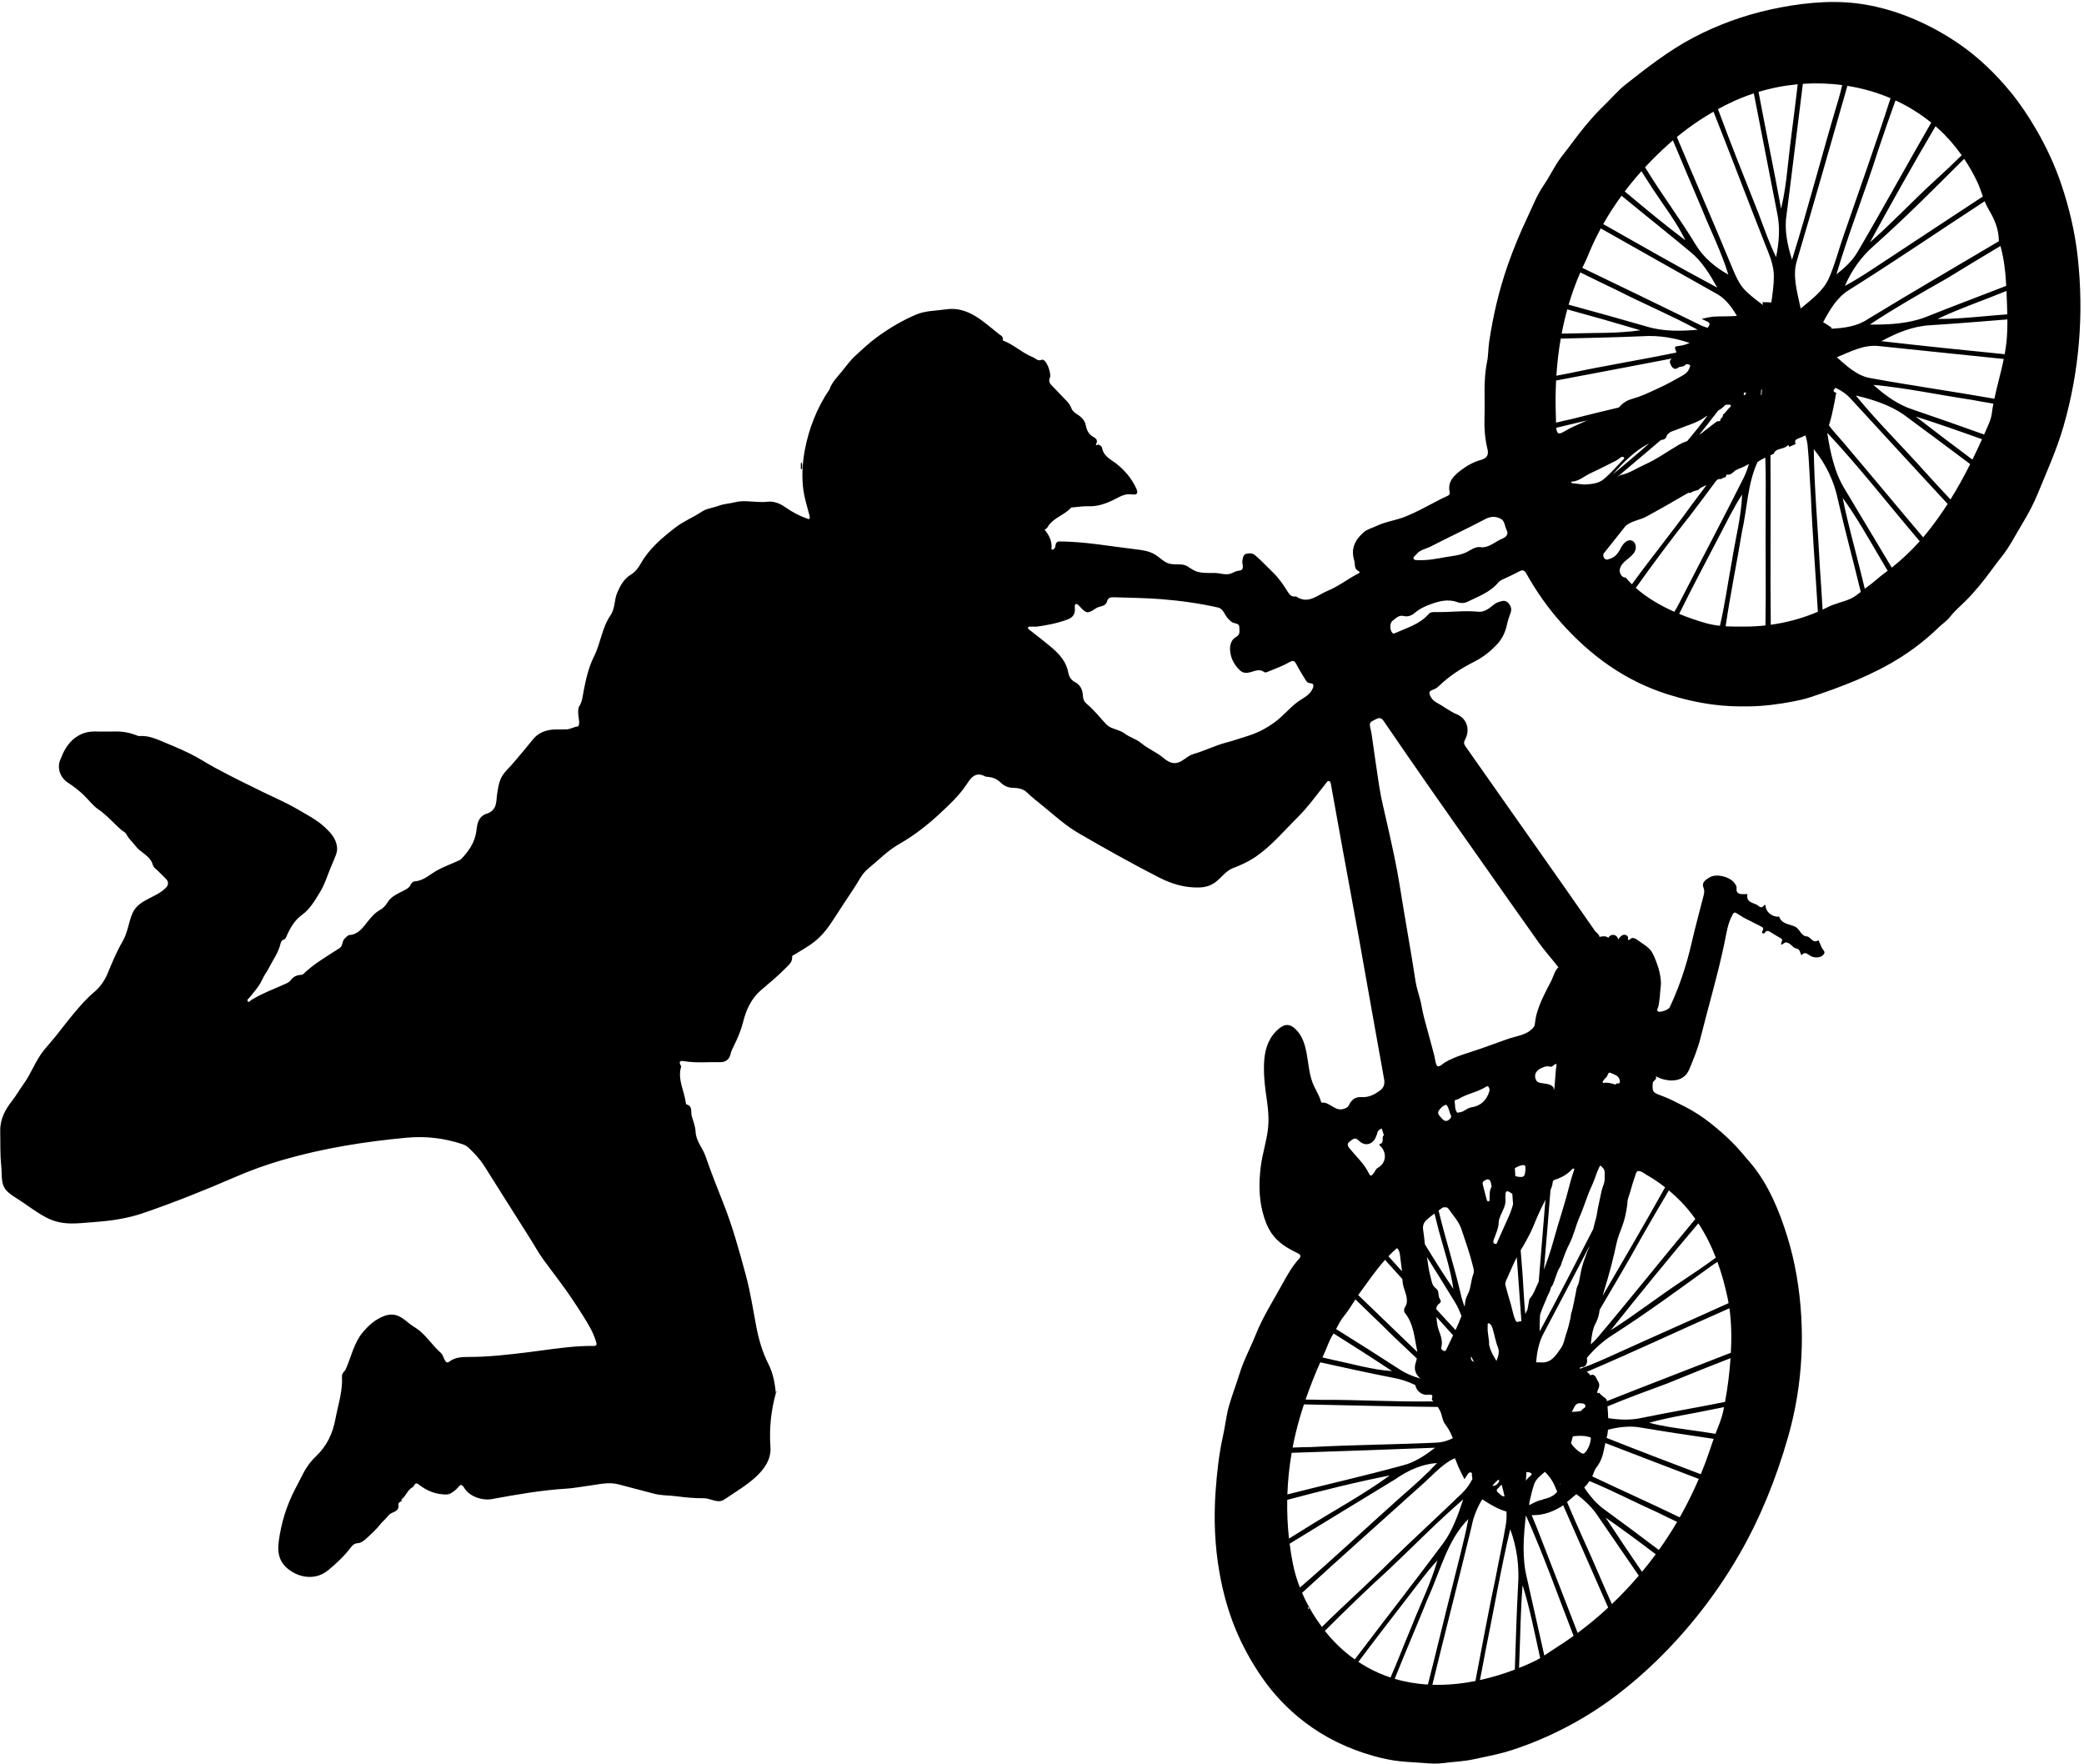 <?xml version="1.0" encoding="UTF-8"?><svg xmlns="http://www.w3.org/2000/svg" xmlns:xlink="http://www.w3.org/1999/xlink" height="1579.8" preserveAspectRatio="xMidYMid meet" version="1.0" viewBox="71.7 59.1 1866.6 1579.8" width="1866.6" zoomAndPan="magnify"><g id="change1_1"><path d="m1932.7 289.51c-2.468-22.344-7.543-43.97-14.667-65.101-5.736-17.013-13.242-33.3-22.334-48.956-6.838-11.776-14.284-23.044-22.815-33.497-13.456-16.489-28.884-31.447-46.441-43.506-7.562-5.193-15.421-9.957-23.535-14.237-21.492-11.337-44.931-19.406-69.127-22.217-25.086-2.915-51.646 0.219-76.232 5.603-24.063 5.269-47.423 13.763-69.221 25.239-21.841 11.499-40.882 26.461-60.238 41.62-7.02 5.498-12.685 12.404-19.092 18.534-6.469 6.19-12.398 12.818-18.077 19.708-6.737 8.173-12.769 16.899-19.374 25.146-6.859 8.565-11.256 18.556-17.415 27.532-6.078 8.856-9.983 19.252-14.655 29.062-6.469 13.583-12.126 27.428-17.096 41.535-7.951 22.569-13.362 45.829-16.888 69.516-0.878 5.901-0.668 11.987-1.868 17.741-3.462 16.604-1.722 33.38-2.287 50.055-0.318 9.382 0.434 18.932 2.705 28.208 1.241 5.068-0.739 8.131-5.817 9.506-6.59 1.785-12.479 5.056-17.892 9.189-6.452 4.926-12.19 10.269-10.225 19.558 0.452 2.134-0.476 2.885-2.26 3.665-3.582 1.568-7.068 3.371-10.526 5.205-8.667 4.598-17.414 9.326-26.367 12.992-8.569 3.509-18.222 4.595-26.786 8.759-3.689 1.794-7.8 2.615-11.035 5.463-7.694 6.774-11.725 14.501-8.504 25.116 0.921 3.035-0.073 7.258 2.872 8.979 3.504 2.047 1.816 2.264-0.252 3.364-9.02 4.798-17.154 11.212-26.665 15.077-8.908 3.619-17.025 12.377-27.934 4.957-0.117-0.08-0.333-0.055-0.492-0.026-3.584 0.649-5.366-1.504-7.071-4.203-3.812-6.031-7.625-11.892-12.935-17.017-5.342-5.155-10.423-10.652-16.057-15.536-2.209-1.915-5.06-2.197-7.929-1.494-3.15 0.772-3.078 3.457-3.612 5.884-0.378 1.719 0.13 3.267 0.319 4.895 0.264 2.265-0.582 4.193-2.989 4.33-2.46 0.14-4.469 1.196-6.542 2.177-5.372 2.543-10.682-0.133-16.02-0.072-5.788 0.065-13.146 0.403-18.435-2.413-4.008-2.135-6.117-4.861-11.16-5.186-3.878-0.25-7.886 0.226-11.566-1.022-4.423-1.5-7.664-5.241-11.632-7.705-5.517-3.426-12.205-4.257-18.656-5.008-21.951-2.556-44.384-6.746-66.482-6.881-1.039-0.006-2.166 0.015-2.987 0.653-1.239 0.961-1.204 2.792-1.591 4.311-0.386 1.52-2.157 3.062-3.345 2.039 0.846-6.833-1.967-12.426-6.085-17.581 0.747-0.489 2.026-1.183 2.488-2.015 4.756-8.588 14.925-10.653 21.058-17.565 0.42-0.474 1.56-0.36 2.373-0.428 4.288-0.358 8.597-1.118 12.864-0.934 8.578 0.37 16.136-2.343 23.648-6.087 4.683-2.334 9.264-5.375 15.099-4.581 5.376 0.731 6.689-0.638 4.334-5.686-4.051-8.683-10.216-15.961-17.81-21.906-4.83-3.781-10.964-6.313-12.407-13.255-0.444-2.136-1.712-3.378-3.862-3.66 0.01-0.029 0.02-0.058 0.03-0.087-0.058 0.021-0.117 0.041-0.175 0.061l0.115 0.115c-0.627-0.109-2.532 1.307-1.607-0.649 1.728-3.652-0.081-5.037-2.849-6.564-3.907-2.156-5.624-5.979-6.427-10.102-0.581-2.985-1.744-4.872-4.097-7.172-2.843-2.78-7.283-4.141-8.723-8.034-1.03-2.787-2.597-4.899-4.577-6.93-4.515-4.63-8.944-9.344-13.443-13.989-1.918-1.98-2.488-4.003-1.297-6.701 1.41-3.194-2.304-13.585-5.287-15.459-0.542-0.341-1.419-0.812-1.823-0.605-3.589 1.847-5.691-1.212-8.43-2.313-9.365-3.762-16.7-11.099-26.149-14.672-0.508-0.192-0.647-0.31-0.544-0.928 0.496-2.954-2.024-3.917-3.759-5.275-6.929-5.419-13.512-11.447-21.014-15.923-8.171-4.875-16.533-7.353-26.002-5.964-8.902 1.306-18.5 1.14-26.899 4.712-12.32 5.239-23.832 12.091-34.627 19.916-6.966 5.049-13.324 11.007-19.705 16.879-4.872 4.484-8.617 9.925-12.845 14.976-3.977 4.752-8.333 9.232-10.384 15.229-11.17 16.377-18.555 35.259-22.163 54.722-1.879 10.136-2.553 20.522-1.729 30.805 0.768 9.588 3.589 18.219 5.992 27.411 0.633 2.421 0.117 3.552-1.263 3.081-7.248-2.473-13.976-5.997-20.231-10.396-5.014-3.526-10.464-5.774-16.64-4.981-2.849 0.366-5.569 0.218-8.388 0.105-6.646-0.266-13.635-1.37-19.861 0.256-4.892 1.278-9.996 1.358-14.862 3.186-5.03 1.889-10.998 2.46-15.272 5.344-7.691 5.191-16.346 8.497-23.799 14.323-11.896 9.298-23.169 18.696-30.761 32.078-2.103 3.706-4.843 7.471-8.816 9.89-6.224 3.789-9.505 9.703-12.318 16.276-2.825 6.599-1.634 13.86-6.189 20.512-7.416 10.831-8.677 24.776-14.559 36.495-4.968 9.898-7.226 20.312-9.319 30.92-0.917 4.646-1.071 9.221-3.9 13.713-1.442 2.289-1.088 7.484-0.374 11.442 0.413 2.289 0.543 6.553-1.179 6.738-3.513 0.377-6.387 2.433-9.906 2.57-6.443 0.252-12.812-0.619-19.366 1.593-4.679 1.579-8.116 4.165-10.808 7.498-6.297 7.796-12.66 15.514-19.3 23.024-3.604 4.076-7.747 7.694-9.835 13.099-1.576 4.081-2.144 8.229-2.794 12.429-1 6.464 0.157 13.718-7.829 17.306-1.407 0.632-3.132 0.99-4.636 2.01-5.489 3.719-5.494 9.767-6.284 14.895-1.514 9.819-6.745 17.131-13.154 23.976-0.906 0.968-2.355 1.561-3.708 2.182-6.234 2.864-12.726 5.141-18.726 8.573-6.282 3.593-11.685 9.034-19.55 9.526-1.632 0.102-2.98 1.657-3.654 3.121-1.218 2.644-3.453 3.716-5.821 4.994-5.463 2.949-11.496 5.049-14.977 10.964-1.507 2.561-3.88 5.018-6.455 6.455-4.604 2.571-7.788 6.258-11.005 10.256-4.378 5.44-8.333 11.703-16.516 12.297-1.48 0.107-2.602 1.728-3.839 2.721-3.019 2.423-1.749 6.902-4.944 8.967-11.194 7.237-22.827 13.86-32.517 23.198-0.831 0.8-1.764 0.773-2.752 0.852-3.476 0.277-6.316 1.67-8.411 4.574-1.242 1.721-3.08 2.606-5.046 3.487-10.232 4.588-20.793 8.501-30.407 14.382-1.049 0.641-1.907 2.538-3.153 1.145-1.133-1.265 0.728-2.362 1.446-3.245 4.258-5.235 8.906-10.229 11.641-16.471 1.525-3.48 3.923-6.368 5.62-9.755 3.601-7.187 8.581-13.703 10.521-21.685 0.428-1.762 1.042-3.44 2.642-3.923 2.142-0.647 2.399-2.136 3.156-3.851 3.141-7.119 7.043-13.749 13.553-18.465 7.263-5.261 11.564-12.954 16.123-20.351 3.922-6.364 6.189-13.526 8.942-20.445 1.71-4.298 3.681-8.496 5.266-12.837 0.881-2.412 1.412-4.809 0.987-7.668-1.116-7.502-5.877-12.545-10.928-17.227-7.29-6.758-16.138-11.232-24.706-16.235-9.731-5.682-20.021-10.077-30.054-14.955-14.407-7.004-28.751-14.075-42.863-21.661-7.598-4.084-14.807-8.861-22.494-12.708-8.865-4.435-18.097-8.149-27.243-12.003-5.38-2.267-10.906-4.165-16.881-4.127-1.16 0.007-2.454 0.215-3.46-0.208-6.336-2.663-12.895-3.925-19.768-3.805-5.998 0.105-12 0.09-17.998 0.003-6.564-0.095-12.108 1.289-17.871 5.453-7.288 5.265-10.871 12.92-13.631 20.032-2.751 7.089-0.57 15.565 7.527 20.765 4.825 3.099 9.401 6.701 13.632 10.777 4.344 4.185 8.228 9.465 12.786 12.549 7.984 5.401 13.907 12.635 21.008 18.73 1.474 1.265 3.463 1.886 4.427 3.866 1.921 3.946 5.412 6.724 7.971 10.188 4.044 5.473 10.922 7.918 14.41 13.995 1.125 1.96 1.058 4.346 3.086 6.042 3.514 2.938 6.583 6.405 9.881 9.606 2.764 2.682 2.14 5.697-0.033 7.927-4.408 4.523-10.292 7.059-15.786 9.926-6.149 3.208-11.666 6.759-14.384 13.416-3.302 8.086-4.216 17.141-8.612 24.677-5.495 9.419-9.515 19.354-13.705 29.343-2.557 6.095-6.931 12.094-12.01 16.3-6.796 5.627-12.307 12.2-17.89 18.796-5.437 6.423-10.447 13.206-15.735 19.757-3.441 4.263-7.047 8.392-10.577 12.584-8.023 9.529-11.818 21.633-19.165 31.544-3.487 4.703-6.232 9.846-9.906 14.488-6.116 7.728-10.82 16.34-10.627 26.932 0.192 10.498-0.174 21.048 0.924 31.508 0.729 6.941-0.619 15.542 4.059 21.218 2.945 3.573 7.048 5.949 10.946 8.448 8.837 5.665 17.072 12.337 26.478 16.998 14.129 7.002 27.471 4.516 42.487 3.428 14.614-1.059 29.126-3.188 42.885-7.894 27.987-9.573 55.46-20.567 82.616-32.354 13.909-6.037 28.185-11.178 42.812-15.398 36.129-10.423 72.99-16.328 110.38-19.811 17.336-1.615 33.914 0.275 50.27 5.721 2.077 0.691 4.001 1.67 5.575 3.166 5.3 5.037 10.306 10.302 14.234 16.562 13.297 21.195 26.689 42.331 40.098 63.456 4.354 6.859 8.245 14.105 12.989 20.588 4.649 6.352 9.411 12.723 14.173 19.025 7.478 9.896 14.377 20.267 20.972 30.781 4.709 7.507 9.455 15.106 11.898 23.814 0.634 2.261 0.412 3.374-2.277 3.345-3.981-0.043-7.97 0.055-11.946 0.273-15.425 0.846-30.65 3.393-45.958 5.278-18.018 2.218-36.079 4.353-54.324 4.321-5.814-0.01-11.98 0.275-17.029 4.177-1.849 1.429-3.033 0.622-3.963-1.124-1.234-2.316-1.937-5.243-3.789-6.841-6.93-5.979-11.806-13.856-18.906-19.702-3.104-2.556-6.643-4.33-9.716-6.862-6.425-5.295-12.32-10.024-22.227-6.223-8.086 3.103-13.679 8.377-18.764 14.336-8.097 9.489-10.428 22.036-15.392 33.18-0.991 2.224-3.587 3.277-3.4 6.609 0.738 13.164-3.566 25.645-5.956 38.407-2.419 12.918-7.801 24.023-17.314 33.005-5.674 5.357-9.78 11.648-13.148 18.619-1.765 3.652-3.756 7.214-5.618 10.831-7.61 14.778-12.421 30.236-14.618 46.781-1.603 12.072 1.313 20.74 12.065 27.278 10.284 6.253 22.831 6.285 32.126-1.382 7.327-6.043 14.271-12.468 20.04-20.057 1.733-2.28 3.35-4.104 6.735-4.266 2.72-0.13 5.484-2.329 7.321-4.009 4.431-4.054 8.979-8.11 12.742-12.925 1.643-2.102 3.792-3.818 5.548-5.919 1.1-1.316 2.591-3.195 4.623-4.123 3.199-1.46 6.957-2.696 5.996-7.664-0.284-1.466 1.385-2.111 2.339-2.991 0.222 0.437 0.459 0.834 0.914 0.224 0.011-0.014-0.4-0.343-0.614-0.525 0.333-0.473-0.42-1.382 0.63-1.567l-0.049-0.123c3.842-2.994 5.074-8.38 9.736-10.623l0.023 0.054c1.428-1.325 1.899-4.951 4.986-2.515 7.821 6.172 16.512 9.595 26.585 9.065l-0.109-0.142c0.37-1.014 0.752-0.906 1.142-0.012-0.024 2e-4 -0.048 5e-4 -0.072 7e-4 0.009 0.012 0.017 0.021 0.026 0.034 2.851-1.798 5.733-3.498 7.902-6.229 1.713-2.158 3.203-3.489 5.363 0.278 4.418 7.706 16.018 11.884 25.041 10.226 22.071-4.057 44.162-7.971 66.628-9.334 6.743-0.409 13.424-1.782 20.144-2.638 8.866-1.129 17.652-3.616 26.71-1.152 10.476 2.85 21.026 5.429 31.502 8.28 6.628 1.804 13.478 1.439 20.202 2.328 8.477 1.12 16.058 1.829 24.554 1.786 4.959-0.025 10.272 3.291 14.794 2.565 1.936-0.311 3.624-1.449 5.242-2.557 15.756-10.797 41.143-24.286 39.592-45.91-1.164-16.228 0.496-32.656 4.884-48.323-1.094-9.53-2.439-17.624-6.836-26.312-5.333-10.537-8.513-21.784-10.742-33.349-2.935-15.231-5.205-30.655-9.251-45.592-5.946-21.951-11.934-43.939-20.402-65.138-5.502-13.773-10.902-27.603-15.755-41.614-2.613-7.544-8.573-13.588-8.947-22.171-0.204-4.676-2.125-9.256-3.429-13.848-1.087-3.826 1.146-8.913-4.798-10.53-0.272-0.074-0.439-0.861-0.5-1.336-1.399-10.736-7.544-20.846-4.262-32.211 0.118-0.409-0.123-1-0.355-1.419-2.405-4.341 0.788-4.095 3.275-3.683 10.613 1.759 21.286 0.631 31.926 0.854 4.796 0.101 8.307-2.164 9.421-7.087 0.63-2.784 1.859-5.227 3.121-7.743 3.468-6.91 6.382-13.982 8.293-21.585 2.675-10.643 7.388-20.765 15.807-27.962 7.641-6.532 15.366-12.886 22.421-20.084 2.84-2.897 5.925-5.255 5.554-9.811-0.103-1.273 0.925-1.357 1.783-1.885 6.193-3.809 12.643-7.33 18.318-11.819 7.117-5.63 12.536-12.952 17.458-20.598 5.881-9.136 11.835-18.226 17.874-27.259 3.954-5.915 7.099-12.942 12.407-17.254 9.195-7.471 17.378-16.182 27.91-22.18 13.192-7.513 25.292-16.908 36.384-27.215 8.583-7.976 17.292-16.036 23.938-25.997 3.775-5.66 7.894-12.255 16.734-7.506 0.828 0.445 1.945 0.375 2.935 0.488 4.221 0.484 7.78 1.902 10.998 5.056 2.872 2.815 6.488 4.66 11.115 4.743 4.321 0.077 9.075 0.813 12.458 4.102 4.642 4.513 9.774 8.413 14.752 12.506 10.281 8.454 20.176 17.44 31.764 24.156 23.459 13.596 47.084 26.852 71.235 39.239 11.801 6.053 23.349 9.589 36.496 9.238 5.572-0.149 10.176-1.478 14.602-4.75 5.411-4.001 9.218-10.084 15.705-12.58 6.45-2.482 12.75-5.22 18.532-8.99 15.298-9.975 26.818-24.075 39.621-36.749 9.129-9.037 16.524-19.6 24.621-29.543 0.873-1.073 1.772-3.109 3.24-2.68 1.528 0.447 1.661 2.475 1.954 4.122 3.344 18.823 6.745 37.636 10.182 56.442 4.915 26.898 9.97 53.771 14.791 80.686 7.505 41.89 14.776 83.823 22.418 125.69 0.781 4.279-0.226 7.485-3.133 9.772-4.756 3.742-10.57 6.736-16.467 6.318-6.505-0.461-9.608 2.456-11.988 7.38-0.977 2.02-2.344 2.397-4.369 3.112-8.107 2.863-12.564-6.449-19.927-5.497-0.193 0.025-0.602-0.772-0.73-1.236-1.684-6.079-5.485-11.222-7.61-17.074-2.943-8.104-3.516-16.739-5.05-25.16-1.52-8.346-3.788-16.446-10.2-22.55-4.727-4.5-9.111-4.715-14.138-0.729-8.869 7.032-12.684 16.918-13.652 27.629-1.138 12.582 0.557 25.152 2.364 37.653 1.233 8.53 1.867 17.119 0.791 25.742-1.399 11.216-5.022 22.036-6.388 33.203-1.641 13.416-1.768 26.938 1.624 40.256 1.713 6.726 3.974 13.133 7.876 18.975 5.754 8.614 14.258 13.574 23.207 17.918 2.907 1.411 3.882 2.787 1.537 5.321-5.895 6.368-10.17 13.929-14.248 21.388-8.438 15.436-18.024 30.219-24.603 46.756-4.588 11.532-10.643 22.491-14.314 34.471-2.973 9.701-6.685 19.181-9.486 28.927-2.498 8.691-3.329 17.814-5.305 26.597-3.683 16.372-5.485 32.964-6.685 49.552-1.778 24.566-0.832 49.145 3.484 73.521 3.061 17.288 7.664 34.139 14.344 50.33 6.247 15.14 14.145 29.421 23.476 42.984 10.672 15.512 23.446 28.876 38.316 40.253 18.461 14.125 39.126 23.964 61.447 30.29 8.027 2.275 16.166 4.022 24.536 4.895 6.988 0.729 13.988 0.916 20.959 1.526 5.98 0.523 12.069 0.803 17.833 0.017 8.761-1.196 17.604-1.409 26.381-3.305 11.863-2.562 23.431-4.638 35-8.427 11.202-3.67 22.198-7.969 32.922-12.864 21.448-9.789 41.811-21.958 60.576-36.231 25.918-19.713 49.772-43.366 70.335-68.706 14.644-18.039 27.849-37.245 39.458-57.372 19.065-33.052 33.097-68.326 43.59-104.89 3.364-11.723 6.044-23.641 8.043-35.672 3.998-24.072 5.263-48.595 3.805-72.952-1.445-24.131-5.365-48.17-12.536-71.281-7.002-22.565-16.794-46.428-32.035-64.716-0.311-0.372-0.627-0.742-0.946-1.108-5.557-6.356-10.777-13.038-16.894-19.018-5.862-5.731-12.041-11.107-18.352-16.15-7.349-5.871-15.367-11.109-23.845-15.399-6.72-3.4-13.408-7.018-20.462-9.563-7.821-2.821-8.459-3.384-7.933-11.236 0.18-2.695 4.506-3.121 2.676-6.287 1.572 0.747 3.088 1.664 4.726 2.212 8.069 2.697 20.451 3.343 25.297-8.289 3.88-9.313 7.675-18.457 10.165-28.427 7.113-28.48 15.524-56.628 21.494-85.418 1.73-8.344 2.798-17.019 7.137-24.641 0.095-0.317 0.256-0.617 0.499-0.861 0.022-0.035 0.041-0.072 0.062-0.107 0.023-1e-4 0.047-0.002 0.07-0.002-5e-3 -0.031-0.01-0.061-0.015-0.092 1e-4 0-0.023 0.024-0.047 0.048l-0.047 0.048c0.817-1.217 1.817-1.146 2.964-0.48 2.589 1.504 5.233 3.433 7.611 4.623 4.45 2.227 8.946 4.516 13.414 6.802 1.964 1.005 4.125 1.767 2.184 4.646-0.424 0.629-0.406 1.743 0.443 2.158 0.394 0.192 1.414-0.152 1.679-0.559 2.037-3.136 4.043-1.343 6.097-0.091 2.788 1.7 5.562 3.425 8.406 5.026 0.882 0.497 1.324 1.179 1.025 1.965-2.853 7.513 2.218 1.055 3.174 1.815 0 0-0.028 0.096-0.028 0.096 0.383-0.002 0.766-0.005 1.15-0.007l-0.035-0.106c3.517 0.574 5.4 4.69 8.018 5.133 4.349 0.736 3.567 4.111 5.121 6.221 3.442-4.27 6.083-0.142 8.851 1.009 2.637 1.096 5.382 1.254 7.775 0.454 2.343-0.783 5.339-3.41 3.259-5.745-2.043-2.293-2.608-4.889-3.876-7.309-0.354-0.675-0.354-2.106-1.235-1.599-4.9 2.823-6.302-3.413-10.182-3.722-5.115-0.408-5.999-6.646-10.354-8.709-5.05-2.393-11.899-2.162-14.248-8.963-0.055-0.159-1.168 0.127-1.774 0.066-5.374-0.535-9.918-4.587-10.348-9.18-0.076-0.815-0.501-2.16-1.288-1.071-2.789 3.856-4.677 0.465-6.838-0.588-3.811-1.857-9.115-2.232-8.252-8.705 0.175-1.316-1.241-0.616-2.178-0.648-3.633-0.127-8.056 0.534-7.477-5.555 0.179-1.88-1.119-3.433-2.26-4.854-4.359-5.429-15.924-8.212-21.828-4.667-3.143 1.887-7.478 4.365-5.556 9.117 1.069 2.643 0.749 4.709 0.162 7.043-3.568 14.178-7.505 28.255-10.758 42.522-4.539 19.908-10.94 39.242-19.644 57.763-0.979 2.083-8.375 4.787-10.233 3.77-1.151-0.63-1.101-1.657-0.668-2.57 1.603-3.375 1.382-7.074 2.091-10.592 0-4.869 1.292-9.541 0.891-14.524-0.394-4.893-1.508-9.704-3.171-14.319-1.408-3.906-3.114-8.792-5.479-12.207-2.68-3.87-8.127-6.758-11.854-9.623-1.948-1.497-4.8-2.989-6.621-1.341-0.656 0.593-1.591 1.56-2.163 0.885-0.317-0.374-0.111-0.933-0.038-1.417 0.31-2.064-2.351-3.542-4.352-2.945s-3.346 2.418-4.543 4.128c-0.21-1.99-1.846-3.744-3.817-4.091-1.971-0.348-4.108 0.74-4.986 2.538-2.449-1.909-5.181-1.384-7.892-0.772-0.548-2.771-2.849-3.583-4.324-5.714-16.84-24.334-33.897-48.519-50.909-72.734-21.604-30.751-43.211-61.5-64.845-92.23-1.359-1.93-1.732-3.465-0.445-5.833 4.798-8.832 1.978-18.901-7.08-22.739-6.682-2.831-12.182-7.34-18.443-10.701-3.153-1.692-5.643-4.957-6.27-8.034-0.603-2.955 3.835-3.261 6.025-4.78 0.952-0.661 1.878-1.386 2.71-2.191 9.255-8.954 19.914-15.725 31.4-21.538 7.827-3.962 14.815-9.436 20.843-16.047 4.519-4.956 7.149-11.081 8.419-17.13 0.757-3.603 1.825-6.863 3.142-10.202 1.338-3.393 0.622-6.436-1.917-9.177-2.483-2.681-4.95-2.06-8.042-1.113-2.181 0.668-3.884 1.642-5.524 3.021-3.878 3.26-8.293 6.421-13.307 5.906-12.836-1.319-25.57 0.635-38.345 0.275-2.265-0.064-4.609 0.059-6.053 1.709-8.196 9.366-19.847 12.52-30.58 17.332-0.387 0.173-0.987 0.326-1.294 0.15-3.03-1.74-3.552-9.193-0.468-11.414 2.996-2.158 5.443-5.497 10.391-4.129 2.465 0.682 6.34-0.333 8.328-2.038 4.107-3.522 8.218-5.93 13.467-7.909 8.765-3.304 16.883-5.805 26.041-2.471 2.695 0.981 5.904 0.976 8.36-0.234 9.927-4.891 20.677-8.556 28.088-17.51 0.973-1.176 2.23-1.925 3.62-2.573 4.933-2.296 9.919-4.51 14.687-7.118 3.035-1.66 4.823-1.738 6.724 1.67 8.835 15.845 19.2 30.608 31.3 44.19 26.241 29.454 57.125 51.881 95.04 63.953 13.458 4.285 27.092 7.467 41.149 9.309 10.577 1.386 21.132 1.752 31.693 1.59 13.372-0.204 26.67-1.85 39.814-4.407 5.169-1.006 10.364-2.118 15.35-3.778 28.318-9.426 56.463-20.059 81.789-36.254 8.097-5.178 15.838-10.911 23.154-17.142 3.564-3.036 7.028-6.19 10.383-9.456 1.089-1.06 2.358-2.112 3.642-3.177 0.011 0.035 0.023 0.077 0.02 0.07 0.053 0.03 0.111 0.071 0.169 0.112l-0.175-0.193c2.065-1.712 4.169-3.458 5.63-5.328 3.955-5.064 8.776-9.445 13.407-13.833 4.844-4.59 9.162-9.598 13.38-14.634 7.179-8.57 13.483-17.865 20.455-26.617 7.125-8.945 12.109-19.222 18.002-28.889 5.353-8.779 10.228-17.965 14.195-27.69 8.044-19.724 16.688-38.641 22.643-59.2 14.317-49.424 18.511-100.82 12.873-151.86zm-685.64 387.1c-1.946 3.722-5.507 6.358-8.868 8.331-9.603 5.636-16.101 14.743-24.91 21.128-7.395 5.361-15.484 9.621-24.314 12.282-6.217 1.874-12.437 4.135-18.592 5.717-10.233 2.63-19.536 7.441-29.552 10.312-4.327 1.24-7.386 4.33-11.05 6.415-6.923 3.939-11.874 0.548-16.399-3.171-6.112-5.023-13.52-7.939-19.506-12.972-4.412-3.709-10.083-4.999-14.666-8.51-3.352-2.568-7.943-3.519-11.978-5.198-2.538-1.056-4.338-2.693-6.266-4.864-5.095-5.739-10.129-11.724-15.941-16.633-2.896-2.446-3.224-4.875-3.405-7.51-0.374-5.416-2.304-9.46-7.243-12.034-3.428-1.786-5.172-4.789-5.88-8.649-1.782-9.712-8.104-16.525-15.286-22.579-6.461-5.446-13.195-10.568-19.836-15.799-0.556-0.438-1.051-0.816-0.922-1.556 0.141-0.808 0.83-0.958 1.497-0.97 1.664-0.032 3.328-0.011 6.409-0.011 8.516-1.156 18.264-2.933 27.671-6.453 4.79-1.793 6.746-5.025 6.429-9.984-0.091-1.414-0.496-3.494 1.237-3.849 0.901-0.184 2.345 1.37 3.273 2.386 5.785 6.339 6.934 6.44 14.344 1.507 1.348-0.897 3.028-1.399 4.626-1.793 2.602-0.641 4.679-1.792 5.402-4.542 0.869-3.304 3.278-3.705 6.168-3.591 13.971 0.552 27.983 0.56 41.907 1.673 17.243 1.378 34.424 3.699 51.31 7.549 4.907 1.119 5.87 7.016 9.246 10.233 1.446 1.378 2.552 2.851 4.586 3.475 2.257 0.693 5.38 0.73 5.203 4.258-0.149 2.983 1.32 5.99-2.958 8.387-4.404 2.468-5.898 7.554-5.241 13.027 0.817 6.809 3.868 12.272 8.756 16.88 2.753 2.595 5.864 2.546 9.317 1.662 4.041-1.035 8.091-3.289 12.341-0.19 1.242 0.905 2.987-0.115 4.306-0.66 6.136-2.537 12.474-4.775 18.188-8.076 3.798-2.194 4.916-1.091 6.568 2.103 2.439 4.715 5.283 9.224 8.059 13.758 0.995 1.625 1.914 2.806 4.543 2.949 3.64 0.198 2.462 3.579 1.426 5.56zm424.31 226.13c0.226 0.191 0.452 0.381 0.678 0.572-0.325 0.004-0.65 0.008-0.976 0.013 0.099-0.195 0.199-0.39 0.298-0.585zm-390.01 178.17c2.533-1.8 3.982-3.535 7.609-0.047 5.96 5.731 13.245 2.898 15.605-4.901 0.141-0.465 0.585-0.877 0.612-1.331 0.163-2.651 1.885-3.932 4.08-4.839 0.621 1.916 1.242 3.832 1.962 6.051-2.733 1.874 1.076 6.671-3.734 7.913-0.707 0.182-0.238 1.093 0.278 1.552 5.985 5.327 6.158 15.199-1.922 19.689-2.228 1.238-2.389 3.349-3.789 4.82-1.501 1.577-2.396 4.11-4.446-0.102-4.158-8.543-11.372-14.945-17.285-22.246-2.586-3.192-1.584-4.702 1.03-6.56zm138.76 48.211c0.057-0.575 0.09-1.268 0.258-1.852 0.2-0.692 0.59-1.232 1.434-1.246 1.224-0.02 2.501 1.209 3.525 1.753 0.308 0.164 0.61 0.335 0.907 0.512 0.227 3.123 0.453 6.245 0.676 9.369-0.37 1.118-0.649 2.289-0.95 3.265-1.513 4.912-3.607 9.253-5.697 13.891-2.376 5.273-4.726 10.557-7.07 15.844-0.605 1.364-0.783 3.273-2.843 2.319-1.751-0.811-1.115-2.575-0.613-3.946 1.395-3.805 3.167-7.849 3.973-11.821 0.412-2.032 0.165-4.058 0.769-6.116 0.633-2.157 1.588-4.206 2.543-6.234 1.154-2.45 2.303-4.96 2.845-7.628 0.55-2.71-0.029-5.382 0.24-8.111zm17.998-22.472c-0.781 2.814 0.255 7.072-4.982 6.58-1.425-0.134-2.89-0.317-4.165-0.802-0.146-2.357-0.301-4.713-0.44-7.071 2.328-1.441 5.443-2.721 7.318-2.765 3.298-0.077 1.611 2.524 2.27 4.059zm25.889-73.612c-0.048 0.602-0.193 1.196-0.293 1.794-0.892-0.336-0.232-1.216-0.555-1.67-2.313-3.251-6.058-3.232-9.426-3.811-2.947-0.507-5.581-0.351-6.762-4.286-1.466-4.884 2.121-7.723 4.586-9.011 2.119-1.107 5.477-2.629 8.665-1.563 0.616-0.084 1.438 0.059 1.816-0.286 5.502-5.016 3.478-0.136 3.267 2.445-0.448 5.462-0.857 10.927-1.297 16.39zm-15.85 116.92c2.347-5.548 4.994-10.961 7.753-16.315-1.99 24.185-3.996 48.374-5.957 72.567-0.017 0.263-0.044 0.525-0.064 0.788-2.73 5.162-4.086 11.078-8.31 15.481-0.225 0.234-1.565 9.334-1.889 9.867-0.718 1.184-1.367 2.433-1.793 3.752-1.155-11.318-1.647-22.775-2.375-34.195-0.598-7.66-1.198-15.322-1.794-22.985 2.803-4.593 5.437-9.288 7.889-14.077 2.504-4.892 4.41-9.849 6.54-14.883zm170.89 71.482c0.335 1.583 0.633 3.173 0.912 4.766-33.033 15.044-66.205 29.576-99.264 44.61-11.196 5.06-22.406 10.23-33.856 14.198-0.061-0.096-0.107-0.2-0.127-0.317-0.094-0.562 0.446-1.052 0.999-1.188 0.553-0.136 1.136-0.041 1.702-0.097 1.663-0.164 2.962-1.631 3.456-3.227 0.494-1.596 0.347-3.311 0.196-4.974-0.003-0.004-0.005-0.008-0.008-0.012 6.934-8.276 14.857-15.381 23.583-20.823 29.619-18.998 58.32-40.074 87.1-60.91 2.043-1.482 4.119-2.888 6.209-4.259 3.818 10.456 6.777 21.283 9.098 32.235zm2.957 49.237c-36.976 14.533-74.061 28.574-110.99 43.301-0.099-0.461-0.22-0.916-0.403-1.352-0.502-1.196-2.052-1.901-3.01-2.676-1.355-1.096-2.626-2.294-3.801-3.581-0.143 0.458-0.776 0.675-1.17 0.402-1.052-0.73 0.797-3.912 1.081-4.782 0.696-2.127 0.548-4.066-0.794-5.92-1.948-2.69-1.952-7.013-7.023-5.245-0.606-1.392-1.76-2.3-3.096-3.002 42.849-18.182 85.208-38.273 127.9-56.998 1.874 13.156 2.004 26.554 1.303 39.852zm-13.812 72.598c-7.674-1.242-15.353-2.447-23.064-3.432-12.194-1.762-24.418-3.312-36.328-6.495 19.74-5.416 39.741-8.254 59.608-12.506 2.491-0.47 4.981-0.974 7.47-1.487-0.254 1.275-0.502 2.551-0.771 3.823-1.561 7.382-4.355 13.22-6.915 20.097zm-13.139 36.181c-28.195-10.631-56.344-21.416-84.372-32.523 0.39-1.469 0.762-2.935 0.953-4.469 0.118-0.952 0.208-1.908 0.286-2.864 9.864-2.518 19.866-3.686 29.622-1.9 21.622 3.675 43.337 6.847 65.042 10.085-2.476 7.082-4.768 14.228-7.408 21.252-1.314 3.497-2.693 6.969-4.122 10.419zm-18.83 38.585c-0.332-0.144-0.662-0.292-0.995-0.435-25.658-12.468-51.692-23.958-77.408-36.239 0.02-0.039 0.043-0.076 0.062-0.116 1.211-2.385 1.77-5.362 3.432-7.449 2.476-3.109 4.558-7.087 5.671-10.917 1.084-3.73 1.774-7.553 2.586-11.347 27.897 10.692 55.768 21.5 83.697 32.129-4.268 9.929-8.992 19.661-14.146 29.161-0.947 1.745-1.918 3.481-2.9 5.213zm-60.786 77.731c-3.684-8.227-7.335-16.476-10.882-24.793-9.443-22.424-19.969-44.155-29.279-66.657 2.047-1.679 4.071-3.386 6.06-5.133 0.756-0.664 1.525-1.285 2.298-1.895 6.344 4.684 12.242 10.094 17.217 16.668 12.941 18.728 25.829 37.511 38.665 56.348-7.595 8.9-15.641 17.419-24.079 25.462zm-60.52 46.061c-5.295-23.367-10.52-46.764-15.781-70.145-4.279-17.683-2.857-36.792-0.721-55.337 15.723 35.013 28.697 71.821 42.728 107.9-5.365 3.857-10.844 7.555-16.442 11.066-3.355 2.104-6.527 4.373-9.784 6.516zm-23.553-62.057c-1.352 24.9-1.939 49.787-2.872 74.68-10.157 3.834-20.634 7.028-31.26 9.361 1.712-8.75 3.426-17.499 5.027-26.265 7.447-36.273 13.546-72.798 22.111-108.82 5.867 15.759 8.366 33.248 6.994 51.045zm-72.466-128.64c-37.626 1.796-75.191 1.95-112.83 3.991-5.533 0.032-11.076 0.232-16.62 0.453 0.917-4.831 1.96-9.632 3.132-14.393 2.015-8.184 4.386-16.276 7.033-24.278 39.961 0.746 79.89 1.97 119.89 2.281 0.521 0.837 1.023 1.692 1.529 2.56 1.451 2.488 1.939 4.861 2.657 7.63 0.354 1.365 0.857 2.695 1.544 3.926 0.857 1.537 1.987 2.901 2.975 4.357 1.94 2.859 3.322 6.052 4.692 9.224-0.113 0.161-0.204 0.334-0.311 0.499-4.388 2.105-8.932 3.532-13.688 3.749zm-129.17 108.6c-1.199-5.972-2.161-11.999-2.939-18.055 31.475-19.337 63.033-38.451 94.55-57.677 11.591-8.188 24.376-13.732 37.519-14.577-10.098 10.74-20.975 20.43-31.938 29.906-30.388 27.039-60.172 55.172-90.939 81.64-2.666-6.861-4.789-13.944-6.254-21.238zm-5.087-57.327c30.515-8.079 61.08-15.826 91.797-21.86-24.694 17.987-51.153 32.001-76.636 48.136-4.506 2.852-9.033 5.657-13.581 8.411-1.274-11.498-1.785-23.098-1.58-34.687zm3.976-42.127c42.817-1.451 85.624-2.837 128.44-4.553-8.86 6.879-18.263 13.154-28.552 15.73-34.488 9.417-69.165 17.275-103.74 26.09 0.441-12.506 1.73-24.975 3.844-37.267zm21.426-74.813c-0.002 0.263-0.004 0.526-0.007 0.789-0.213-0.13-0.427-0.26-0.641-0.39 0.216-0.133 0.432-0.266 0.647-0.399zm4.171-6.237c21.601 4.791 43.212 9.532 64.929 13.786 7.049 1.178 13.78 3.452 20.176 6.561 1.048 5.362 5.995 9.425 11.606 8.691 1.288-0.169 2.245-0.172 2.863 0.096 0.179 0.131 0.356 0.267 0.534 0.399 0.377 0.491 0.388 1.31 0.007 2.584-0.496 1.662 0.475 2.176 1.3 2.87-33.855 0.601-67.525-1.605-101.36-1.391-4.394-0.156-8.802-0.204-13.214-0.22 2-5.806 4.141-11.564 6.401-17.272 2.144-5.413 4.403-10.78 6.756-16.105zm11.233-24.676c0.25-0.387 0.478-0.78 0.716-1.17 17.598 11.001 35.082 22.226 52.414 33.721-18.156-1.23-35.585-6.503-53.278-10.158-3.038-0.716-6.083-1.401-9.128-2.092 0.595-1.314 1.185-2.631 1.783-3.943 2.405-5.278 4.347-11.492 7.493-16.358zm20.275-31.721c8.129 7.941 16.255 15.89 24.481 23.706 9.95 10.045 20.311 19.543 30.524 29.24-0.276 1.359-0.643 2.702-1.054 4.013-1.563 4.985-0.527 9.041 2.945 12.758 0.406 0.434 0.952 0.767 1.332 1.236-6.784-1.934-13.339-4.622-19.351-8.661-18.612-12.121-37.387-23.942-56.207-35.682 2.128-4.001 4.041-7.989 6.911-11.436 3.855-4.631 7.079-9.988 10.419-15.174zm147.99 10.279c0.247 3.033 0.519 6.096 0.705 9.172-1.689 0.422-3.474 0.736-3.763 0.799-2.229 0.493-5.021-13.454-5.618-15.444-1.758-5.859-3.467-11.734-5.002-17.655-0.53-2.043 1.025-4.799 2.034-7.038 2.697-5.983 5.179-12.046 8.181-17.853 1.117 16.016 2.249 32.028 3.463 48.018zm8.004 170.73c1.198-5.166 2.344-10.378 4.069-15.38 1.695-4.915 5.909-7.912 9.666-11.16 3.504 3.433 6.558 7.388 8.644 12.362 0.79 1.817 1.591 3.628 2.382 5.444-2.21 2.848-5.593 4.927-9.799 6.101-1.174 0.327-2.789 0.418-3.449 1.109-4.103 0.596-8.688 3.201-11.814 4.872-0.096-1.102 0.069-2.349 0.3-3.349zm54.816-55.704c-0.503 5.595-4.558 13.111-6.959 12.898-2.69-0.239-11.451-8.269-10.623-10.055 0.728-1.571 0.795-3.888 1.641-5.479 5.384-0.728 10.725-0.719 15.871 1.04 0.151 0.427 0.128 0.944 0.07 1.596zm-27.798 39.617c0.173 0.099 0.346 0.2 0.519 0.299-0.025 0.263-0.073 0.515-0.111 0.772-0.135-0.358-0.274-0.713-0.408-1.071zm20.318-66.389c-0.452 0.491-0.919 0.968-1.391 1.441-2.703 0.56-5.411 0.796-8.117 0.809 0.047-0.239 0.119-0.461 0.246-0.646 1.953-2.86 2.47-7.428 7.436-7.094 1.7 0.144 3.658 0.084 4.352 1.829 0.824 2.071-1.509 2.557-2.526 3.662zm-50.087 56.188c0.205 0.02 1.585-0.08 2.786 0.337 1.354 0.47 2.851 1.298 0.814 2.935-1.542 1.239-3.07 2.825-4.118 4.474 0.081-2.578 0.218-5.159 0.393-7.743 0.043-3e-4 0.083-0.003 0.126-0.003zm-45.684-94.558c0.127 0.389 0.261 0.774 0.381 1.167-0.23-0.323-0.362-0.722-0.381-1.167zm-1.452-3.971c-0.28-0.206-0.588-0.409-0.955-0.612-1.685-0.93-1.907-2.891-1.597-4.58 0.956 1.653 1.807 3.384 2.552 5.192zm-27.386-10.228c-1.589-0.763-2.15-1.66-1.708-3.482 1.219-5.025-0.403-9.656-2.172-14.292-1.543-4.045-1.968-8.213-2.235-12.43 4.949 5.487 9.904 10.966 14.865 16.438-1.874 3.932-3.783 7.848-5.612 11.786-0.589 1.258-0.896 3.056-3.138 1.98zm16.274-30.994c-1.592 4.249-3.414 8.41-5.32 12.534-5.809-6.22-11.586-12.481-17.337-18.772 0.157-1.62 0.674-3.18 1.867-4.242 0.793-0.706 1.894-1.23 2.164-2.256 0.306-1.161-0.618-2.237-1.144-3.316-0.793-1.626-0.702-3.523-1.012-5.305-0.518-2.983-2.814-3.467-4.299-5.707-1.679-2.531-1.919-5.697-2.746-8.548-1.664-5.741-2.065-11.574-3.138-17.314 8.325 13.311 16.679 26.598 24.847 40.054 2.494 3.987 4.478 8.318 6.125 12.851-0.003 0.007-0.006 0.015-0.008 0.021zm-57.739-60.851c1.773 1.468 2.443 4.075 2.657 6.267 0.472 4.835 1.391 9.621 1.76 14.465-4.04-4.489-8.084-8.974-12.127-13.459 2.487-2.599 5.049-5.052 7.71-7.272zm-10.724 10.535c5.171 5.712 10.336 11.43 15.496 17.156 0.152 2.397 0.432 4.763 1.159 7.219 1.648 5.566 4.974 12.533 1.235 17.904-1.069 1.536-1.134 3.95-0.076 5.257 7.82 9.665 8.351 21.649 10.802 33.008 0.139 0.644 0.218 1.288 0.272 1.933-17.595-17.028-35.233-34.003-52.893-50.946 0.56-0.819 1.126-1.631 1.705-2.426 6.846-9.388 14.141-19.962 22.3-29.106zm101.02 197.13c0.338 0.034 0.868 0.069 1.366 0.103-0.58 3.328-3.471 5.516-6.34 5.083 1.603-1.807 3.261-3.544 4.974-5.186zm0.873 6.749c0.862-0.8 1.633-1.964 2.5-2.675 0.978 3.472 1.89 7.013 2.635 10.611-2.596 0.231-4.054-2.165-5.866-3.543-2.178-1.656-0.667-3.096 0.731-4.392zm34.569 37.263c-1.637-4.162-3.453-8.288-5.101-12.503 1.218-0.004 2.437-0.023 3.641-0.078 5.612-0.257 11.144-1.73 16.234-4.085 1.956-0.905 3.847-1.928 5.726-2.978 0.891-0.498 1.737-1.117 2.561-1.772 13.398 30.598 26.918 61.117 40.33 91.694-8.738 8.104-17.874 15.7-27.328 22.703-12.088-30.95-23.908-62.069-36.063-92.982zm61.158-10.271c15.191 10.516 30.059 21.595 44.858 32.794-3.945 5.354-8.059 10.598-12.319 15.724-10.964-16.065-21.859-32.194-32.539-48.518zm-0.189-6.59c-7.552-5.2-13.705-12.38-19.005-20.38 0.917-0.953 1.791-1.947 2.614-2.982 0.726-0.912 1.403-1.862 2.051-2.831 20.814 8.601 40.912 19.142 61.511 28.345 5.626 2.844 11.305 5.561 17.008 8.221-5.041 8.592-10.504 17.008-16.355 25.186-15.867-11.978-31.759-23.91-47.824-35.559zm33.374-82.94c-10.417 2.396-20.774 2.03-30.924 0.393-0.106-3.51-0.35-7.015-0.62-10.516 17.707-7.389 35.621-13.957 53.51-20.523 18.858-7.683 37.729-15.347 56.68-22.635-0.884 13.132-2.53 26.21-4.925 39.151-24.555 4.933-49.175 9.121-73.721 14.13zm-47.839-153.39c-0.175 1.098-0.795 2.193-1.211 3.223-0.466 1.152-0.926 2.306-1.376 3.465-1.796 4.622-3.43 9.323-4.532 14.164-0.022 0.097-0.044 0.194-0.065 0.29-0.525 2.351-0.92 4.728-1.392 7.09-0.448 2.242-0.791 4.965-1.877 7-1.056 1.978-1.262 4.524-1.712 6.736-0.514 2.527-1.016 5.057-1.53 7.584-0.051 0.253-0.103 0.505-0.155 0.758-0.493 2.408-0.986 4.819-1.611 7.197-0.307 1.17-0.802 2.346-1.017 3.534-0.154 0.851-0.06 1.689-0.25 2.552-1.083 4.919-2.277 9.838-3.936 14.598-0.034 0.096-0.067 0.192-0.101 0.288-1.438 4.07-1.832 8.503-4.399 12.233-4.765 6.925-9.194 14.28-18.827 13.104-1.343 0.06-2.566 0.038-3.685-0.058 0.836-9.19 2.465-18.262 7.034-26.428 13.66-25.768 27.191-51.627 40.676-77.518-0.01 0.062-0.023 0.125-0.033 0.187zm-81.838 90.422c1.685 4.117 0.194 8.283-1.361 12.182-1.123-1.836-2.207-3.708-3.233-5.632-1.523-2.759-2.575-5.763-3.349-8.9 0.304-4.902-1.758-10.788-1.243-16.761 0.077-0.89-0.496-2.307 0.814-2.459 0.687-0.08 1.697 0.872 2.223 1.602 0.648 0.898 1.04 2.02 1.375 3.098 1.734 5.578 2.534 11.395 4.775 16.87zm-7.519-132.85c-0.039 0.728 0.293 1.807-0.848 2.002-1.343 0.23-1.543-0.839-1.796-1.829-0.941-3.67-1.986-7.316-2.849-11.004-0.461-1.971-1.752-4.2 0.965-5.692 1.316-0.723 2.751-1.693 4.151-0.712 2.091 1.465 1.447 4.085 2.322 5.952-2.248 3.679-1.744 7.531-1.945 11.282zm-0.261-96.334c-2.413 8.012-7.864 13.004-15.925 14.174-4.338 0.63-6.952 4.498-11.255 4.547-0.621 0.355-1.28 0.505-1.769-0.132-2.16-2.811-1.4-6.316-2.049-9.474-0.393-1.91 2.149-1.594 3.319-2.322 7.865-4.897 17.345-6.2 25.158-11.239 0.638-0.411 1.393-0.299 1.803 0.244 0.939 1.242 1.198 2.609 0.719 4.202zm-24.863 123.53c3.713 11.206 7.736 22.336 10.481 33.859 0.519 2.18 0.958 4.183 0.104 6.29-2.403 5.935-1.92 12.552-5.224 18.456-1.595 2.849-2.058 6.187-2.419 9.384-0.046 0.407-0.109 0.814-0.186 1.222-1.341-3.377-2.447-6.907-3.256-10.598-5.906-25.535-13.966-50.094-20.027-75.537 1.176-0.85 2.353-1.699 3.52-2.557 0.577-0.424 1.609-0.227 2.431-0.318 1.438-0.096 2.292 0.41 3.197 1.709 4.085 5.863 9.123 11.278 11.38 18.09zm-11.732-97.856c-2.91 1.927-5.017-0.514-6.308-2.064-1.438-1.726-4.437-3.723-1.927-6.995 1.624-2.116 3.328-3.934 5.964-4.666 0.166-0.009 0.417-0.094 0.485-0.017 2.344 2.66 2.432 6.298 3.978 9.341 0.883 1.738-0.608 3.352-2.192 4.401zm-22.633 98.202c-0.622-3.749 0.749-6.748 3.067-8.845 2.249-2.035 4.643-3.912 7.087-5.732 1.277 5.018 2.548 10.038 3.819 15.056 4.68 17.369 10.515 34.28 13.136 52.489-8.884-13.026-17.292-26.483-25.569-40.058-0.477-4.307-0.832-8.643-1.539-12.91zm-108.44 325.16c36.298-33.324 73.093-65.874 109.61-98.84 7.512-6.855 14.602-14.617 23.096-19.654 1.389-0.781 2.799-1.456 4.224-2.06 0.834 2.127 1.67 4.254 2.543 6.365 0.036 0.087 0.066 0.161 0.098 0.238 0.07 0.157 0.147 0.33 0.24 0.54 0.385 0.878 0.777 1.753 1.176 2.625 1.405 3.037 2.869 6.056 4.488 8.987 1.013-1.549 2.022-3.102 3.054-4.638 0.577-0.858 1.338-1.608 2.449-1.439 1.79 0.272 0.937 1.806 1.149 2.792 0.214 0.993 0.317 2.049 0.496 3.059-2.526 4.83-5.568 9.268-9.485 12.929-20.782 20.119-42.032 39.515-62.777 59.671-20.498 20.526-41.99 39.595-62.602 59.966-1.726-2.332-3.393-4.703-4.993-7.115-4e-4 -0.085-0.045-0.208-0.173-0.4-0.015 0.025-0.03 0.05-0.045 0.075-4.844-7.344-9.071-15.06-12.547-23.104zm6.15 14.624c-1-0.29-0.851-1.132-0.909-1.875 0.885 0.33 1.024 1.038 0.909 1.875zm14.271 19.42c18.618-18.605 37.444-36.915 56.772-54.454 22.384-21.073 44.013-43.384 67.144-63.278-4.518 13.701-9.447 27.659-17.814 39.16-24.18 32.387-48.919 64.139-73.322 96.305-1.994 2.595-3.958 5.239-5.978 7.818-10.107-7.161-19.147-15.802-26.803-25.552zm37.606 32.412c-2.581-1.46-5.105-3.017-7.574-4.654 14.539-19.482 29.417-38.62 44.211-57.852 8.664-11.207 17.056-22.812 26.598-33.084-5.892 20.62-15.491 39.683-23.244 59.509-6.367 15.088-12.229 30.459-18.769 45.463-7.24-2.399-14.337-5.49-21.222-9.382zm24.953 10.556c9.576-24.172 19.996-47.969 29.653-72.1 11.126-24.177 17.514-52.376 36.299-70.977-3.724 19.531-9.066 38.686-13.776 57.999-7.674 30.018-14.746 60.186-22.458 90.195-10.051-0.596-20.005-2.24-29.718-5.117zm33.735 5.302c11.465-47.235 23.664-94.284 35.068-141.51 1.648-8.87 5.065-17.153 9.611-24.604 4.379 2.919 8.891 5.669 13.643 7.942 0.481 0.23 3.603 1.569 2.788 1.28 1.782 0.632 3.544 1.256 5.315 1.833 0.141 3.351 0.04 6.738-0.39 10.152-2.544 15.904-6.166 31.677-9.093 47.541-6.673 31.243-12.34 62.658-18.39 93.998-12.773 2.529-25.723 3.779-38.552 3.371zm77.636-15.044c0.076-2.023 0.147-4.046 0.205-6.068 0.95-22.705 1.101-45.36 2.981-68.082 6.422 20.508 10.586 42 15.276 63.236 0.146 0.705 0.303 1.406 0.452 2.109-1.396 0.831-2.821 1.625-4.302 2.352-4.782 2.344-9.662 4.484-14.61 6.453zm176.27-367.49c-9.688 7.107-19.547 13.862-29.509 20.405-21.805 14.371-42.695 30.737-64.693 44.673 25.782-32.373 51.866-64.43 78.524-95.821 6.354 9.628 11.493 19.97 15.678 30.743zm-30.753-49.684c4.55 4.745 8.662 9.776 12.394 15.036-29.37 35.153-57.971 71.171-87.522 106.13-1.916 2.295-3.998 4.335-6.175 6.216 0.152-1.308 0.302-2.616 0.456-3.923 0.483-4.098 1.177-8.199 2.568-12.097 0.535-1.499 1.428-2.826 2.078-4.281 0.666-1.492 1.232-3.029 1.692-4.597 0.591-2.013 0.938-4.06 1.199-6.118 12.428-21.327 25.172-42.433 37.074-64.139 8.164-14.364 16.465-28.63 24.929-42.779 3.957 3.31 7.737 6.833 11.307 10.556zm-31.416-24.566c3.924 2.239 7.734 4.676 11.417 7.292 1.792 1.273 3.554 2.59 5.283 3.946-18.209 32.786-37.179 65.018-56.023 97.358 1.484-4.888 2.93-9.788 4.372-14.689 0.088-0.299 0.175-0.597 0.263-0.896 2.235-7.604 4.171-15.267 5.982-22.999 1.259-5.377 2.144-10.67 4.007-15.851 1.881-5.233 4.014-10.259 5.354-15.67 0.046-0.188 0.092-0.376 0.138-0.564 0.835-3.459 1.484-6.963 1.942-10.491 0.234-1.802 0.198-3.759 0.618-5.519 0.42-1.763 1.216-3.504 1.698-5.269 1.632-5.98 3.524-11.885 5.522-17.752 1.652-4.844 6.529-0.552 9.428 1.103zm-38.742-84.161c0.876-1.198 1.824-2.388 2.939-3.353 1.41-1.221 1.096-5.26 4.124-3.543 2.733 1.549 6.467 1.638 7.653 6.132 1.426 5.402-3.894 1.616-3.451 4.288-3.999-1.253-7.099-2.223-10.49-1.651-1.659 0.28-1.418-0.993-0.775-1.872zm-1.098 77.204c2.418 2.592 2.582 2.439 2.439 10.568-0.049 2.744-0.741 4.753-1.685 7.213-1.175 3.061-1.668 6.611-2.403 9.805-0.694 3.013-1.348 6.035-1.964 9.066-0.647 3.184-0.94 6.6-1.834 9.717-0.884 3.083-1.669 6.196-2.418 9.322-15.809 30.653-31.46 61.413-47.951 91.611-0.062-4.897 0.012-9.849 0.35-14.793 0.392-1.048 0.703-2.143 1.082-3.19 1.177-3.252 2.529-6.436 3.91-9.605 1.013-2.326 1.908-4.816 3.131-7.017 0.55-0.991 0.874-2.08 1.211-3.157 0.377-1.202 0.45-2.138 1.495-3.006 0.702-0.583 4.245-11.305 5.069-13.314 0.78-1.903 2.114-3.544 2.857-5.431 0.334-0.848 0.471-1.792 0.81-2.66 1.716-4.399 3.209-8.889 5.191-13.18 0.418-0.904 0.856-1.798 1.322-2.679 4.079-7.714 5.814-16.631 9.38-24.663 4.051-9.124 6.648-18.82 10.911-27.754 2.577-5.4 3.947-11.17 6.581-16.497 1.042-2.108 1.099-1.877 2.517-0.357zm-25.265 1.474c0.98 0.502 0.207 1.464-0.02 2.129-3.534 10.321-5.705 21.039-8.961 31.419-3.953 12.601-7.574 25.29-11.201 37.98-0.571 1.998-3.563 11.113-6.557 18.997 2.134-23.799 3.978-47.605 5.904-71.408 0.989-2.159 1.775-4.422 1.966-6.849 0.159-2.027 1.915-2.314 3.131-2.715 5.325-1.76 9.974-4.549 13.814-8.587 0.644-0.677 1.21-1.331 1.924-0.965zm-128.28-340.09c15.08 21.613 30.292 43.135 45.461 64.686 17.126 24.332 34.185 48.711 51.457 72.938 4.602 6.455 9.877 12.429 14.841 18.625 0.953 1.189 1.896 2.385 2.844 3.579-2.67 1.286-5.195 9.733-6.646 12.434-1.189 2.213-2.378 4.427-3.506 6.672-4.372 8.703-9.508 19.334-10.688 29.112-0.528 4.377-0.371 4.774-3.859 7.856-5.373 4.747-14.084 5.713-20.897 8.144-8.067 2.879-16.133 5.758-24.2 8.638-10.81 3.858-22.326 6.499-32.244 12.481-1.662 1.002-4.575 4.197-6.421 3.124-1.585-0.922-2.336-7.833-2.816-9.613-0.383-1.423-0.766-2.845-1.149-4.268-1.445-5.367-2.889-10.734-4.334-16.1-2.163-8.035-4.587-16.14-5.986-24.353-1.247-7.32-4.162-14.307-5.289-21.702-4.333-28.439-9.607-56.659-14.074-85.113-2.907-18.52-7.053-36.686-11.139-54.917-2.623-11.702-5.604-23.339-7.434-35.203-2.369-15.356-4.476-30.753-6.712-46.13-0.166-1.14-0.408-2.272-0.665-3.396-1.627-7.114-1.559-6.964 4.866-10.098 3.164-1.543 4.808-0.836 6.748 2.005 13.842 20.272 27.797 40.467 41.843 60.598zm64.15-224.12c-6.024 2.664-11.133 7.557-17.914 7.792-5.702-1.425-9.937 2.362-13.952 4.313-6.372 3.096-13.064 3.336-19.497 4.529-7.703 1.429-15.608 2.926-23.592 2.592-1.592-0.067-3.78 0.297-4.417-1.393-0.539-1.431 1.443-2.374 2.307-3.543 3.273-4.431 8.723-5.024 13.151-7.316 16.136-8.351 32.655-15.968 48.703-24.477 5.254-2.786 9.973-2.638 14.404-0.028 3.099 1.826 3.114 6.364 4.724 9.583 2.242 4.479-0.651 6.505-3.918 7.95zm452.08-212.71c0.143 3.936 0.281 7.874 0.363 11.812-6.896 0.502-13.787 1.045-20.661 1.721-13.91 1.173-27.795 2.549-41.782 2.345 20.092-9.457 41.161-16.634 61.716-25.034 0.137 3.055 0.252 6.11 0.363 9.155zm-0.587-13.702c-22.988 8.988-46.146 17.562-69.059 26.726-16.764 7.137-35.184 8.131-53.144 7.927 22.318-14.809 45.654-28.038 68.94-41.266 15.972-9.777 31.958-19.544 48.065-29.104 3.279 11.573 4.533 23.625 5.199 35.718zm-15.791-68.53c5.327 8.9 9.067 17.572 9.181 28.206 0.031 0.092 0.058 0.186 0.088 0.279-39.226 23.303-78.694 46.198-117.64 69.957-9.648 6.479-21.005 7.838-32.324 8.477-0.049-0.368-0.098-0.737-0.139-1.105-2.048-1.436-4.128-2.826-6.28-4.103-0.365-0.217-0.737-0.421-1.104-0.635 5.993-11.105 12.385-22.354 23.466-29.04 40.929-25.639 80.792-52.935 121.24-79.304 1.02 2.528 2.149 4.979 3.52 7.269zm-21.88-45.233c4.288 6.392 8.114 13.098 11.455 20.03 2.102 4.362 3.629 9.065 5.286 13.661-29.483 19.536-59.168 38.772-88.638 58.37-11.439 7.57-22.852 15.268-34.954 21.742 5.91-13.738 14.649-26.177 25.986-35.99 27.413-24.342 53.247-50.392 79.233-76.237 0.536-0.534 1.089-1.049 1.632-1.574zm-25.656-29.213c0.739 0.642 1.473 1.289 2.201 1.947 7.959 7.193 15.042 15.296 21.231 24.04-7.566 7.487-15.311 14.794-23.202 21.954-20.076 18.276-38.597 38.182-59.004 56.101 19.069-34.974 38.538-69.736 58.775-104.04zm-3.854-3.226c-22.246 38.483-43.494 77.539-66.029 115.86-4.662 8.055-11.643 14.325-18.878 20.009 10.98-37.494 25.629-73.79 37.349-111.06 5-14.966 10.173-29.873 15.552-44.712 11.348 5.251 22.111 11.876 32.007 19.9zm-36.437-21.871c-13.234 41.153-27.887 81.822-41.949 122.72-4.484 12.668-7.694 25.82-13.12 38.157-5.095 11.801-15.898 19.499-25.451 27.477-2.777-14.197-7.872-29.057-3.184-43.459 15.384-51.875 30.152-103.95 45.059-155.97 13.279 2.13 26.279 5.812 38.646 11.081zm-43.309-11.761c-0.997 4.322-2.091 8.62-3.353 12.871-14.343 47.715-26.751 96.017-41.604 143.58-4.026-12.872-7.006-26.407-4.942-39.967 5.073-39.176 9.698-78.407 14.656-117.6 11.771-0.797 23.596-0.429 35.243 1.114zm-39.85-0.737c-2.836 25.09-6.487 50.089-9.106 75.189-1.223 12.209-2.955 24.367-5.783 36.321-6.379-34.958-13.662-69.748-20.206-104.67 11.448-3.446 23.228-5.728 35.095-6.838zm-61.341 17.089c7.138-3.477 14.509-6.449 22.036-8.92 7.03 35.745 13.918 71.525 20.926 107.29 2.802 13.025 1.656 26.432-0.994 39.355-6.318-12.948-10.981-26.56-16.076-40.018-12.216-30.736-24.506-61.467-35.966-92.495 3.316-1.818 6.674-3.558 10.074-5.214zm-27.109 15.506c4.25-2.819 8.593-5.499 13.017-8.038 15.772 39.717 30.849 79.737 46.531 119.48 3.618 8.998 7.618 18.224 7.541 28.089-0.019 7.823-1.143 15.572-2.287 23.303-2.668-0.199-5.344-0.312-8.02-0.235 0.077 0.303 0.148 0.613 0.249 0.887 0.126 0.562 0.203 1.105 0.237 1.631-4.961-3.686-9.87-7.448-14.408-11.669-7.082-6.398-10.394-15.599-14.089-24.138-15.76-38.381-32.543-76.357-48.552-114.64 6.332-5.228 12.936-10.125 19.779-14.664zm56.486 240.7c-0.16 1.677-0.33 3.361-0.522 5.047-0.963-0.293-0.509-1.237-0.326-2.091 0.218-1.016-0.482-2.577 0.848-2.956zm-16.262 4.091c-0.242-1.117 0.267-1.411 1.238-1.302 0.465 0.052 1.068 0.038 0.593 0.813-0.472 0.584-0.57 1.66-1.591 1.565-0.799-0.074-0.161-0.711-0.24-1.076zm-65.833-225.16c0.753-0.664 1.514-1.319 2.276-1.973 8.7 20.464 17.179 41.018 25.966 61.432 7.923 19.576 17.477 38.539 23.694 58.778-11.923-6.525-22.598-15.523-29.579-27.35-13.732-22.609-29.655-43.764-43.463-66.297-0.519-0.831-1.054-1.652-1.581-2.478 7.171-7.74 14.757-15.116 22.688-22.112zm-25.908 25.648c3.519 5.481 7.029 10.967 10.534 16.453 9.91 14.962 20.967 29.236 28.84 45.447-18.637-13.941-36.483-28.868-54.337-43.785 4.73-6.238 9.728-12.277 14.964-18.114zm-17.821 21.948c20.418 16.856 41.188 33.285 61.55 50.224 10.573 8.564 17.63 20.391 24.177 32.091-34.406-18.327-68.224-37.716-102.15-56.895 4.974-8.796 10.471-17.272 16.427-25.42zm-31.546 57.126c0.828-1.982 1.656-3.964 2.483-5.946 3.132-7.5 6.645-14.797 10.493-21.894 33.99 19.131 67.853 38.487 101.9 57.514 9.072 4.439 15.048 12.315 19.957 20.835-5.429 0.494-10.95 0.357-16.357 0.481-1.779 0.041-3.567 0.075-5.343 0.223 0.497 7e-3 -4.551 0.743-5.127 0.872-1.613 0.359-3.216 0.756-4.813 1.174 1.341 0.516 2.684 1.162 4.04 1.817 1.741 0.842 3.825 1.424 2.888 3.717-0.358 0.875-0.845 1.718-1.505 2.353-2.881-0.799-5.699-1.889-8.414-3.383-34.522-16.886-69.136-33.612-103.78-50.277 1.146-2.509 2.333-5.006 3.571-7.486zm120.71 142.34c-0.191 0.128-0.378 0.267-0.568 0.398 0.053-0.006 0.105-0.01 0.158-0.018-0.164 1.694-0.398 2.365-2.884 2.181-0.076-0.006-0.156-0.008-0.233-0.014-1.801 1.366-3.589 2.775-5.441 4.067-0.108 0.099-0.211 0.196-0.347 0.298-2.227 1.674-4.41 3.417-6.632 5.1-0.369 0.635-0.955 1.109-1.752 1.303-0.659 0.481-1.326 0.95-1.998 1.412 2.21-2.744 4.423-5.486 6.63-8.232 3.548-4.469 6.888-9.154 10.509-13.577 1.978-1.077 3.829-2.348 5.392-4.095 1.335-1.493 2.619-1.046 3.983-1.148 2.102-0.158 2.494 1.185 1.15 2.319-2.306 1.946-3.798 4.84-6.28 6.604 0.091 1.24-0.377 2.526-1.687 3.403zm-53.907 19.36c2.449-0.294 4.667-0.719 5.566-4.717 0.974-0.826 1.949-1.651 2.923-2.477 2.028-0.908 4.695-1.661 6.633-2.494 7.929-3.403 16.778-5.47 23.614-10.367 0.952-0.682 1.95-1.273 2.97-1.818-5.749 7.814-11.878 15.356-18.107 22.801-0.204 0.07-0.403 0.149-0.609 0.215-2.457 0.788-4.863 1.898-7.092 3.203-10.18 5.957-19.868 12.987-30.574 17.732-6.947 3.079-13.372 7.605-20.93 9.193-1.58 0.332-2.625 1.53-3.913 2.209 13.17-11.163 26.347-22.317 39.518-33.479zm-42.979 30.667c9.525-10.914 19.62-21.124 32.592-27.81-10.602 9.555-21.608 18.674-32.592 27.81zm-29.208-180.81c11.139 5.472 22.277 10.951 33.488 16.286 23.693 12.082 48.304 22.354 71.666 35.098-15.082 1.223-30.572 1.682-45.247-2.778-23.388-6.794-46.869-13.283-70.378-19.688 2.888-9.802 6.361-19.456 10.47-28.918zm-11.67 33.118c21.901 5.994 43.74 12.21 65.489 18.699-20.331 3.033-40.967 2.167-61.45 2.855-3.029 0.032-6.059 0.091-9.088 0.14 1.39-7.295 3.068-14.532 5.049-21.695zm-5.865 26.17c24.539-0.527 49.076-1.108 73.596-2.143 14.268-0.937 28.388 1.485 41.831 6.042-3.036 1.395-6.295 2.304-9.775 2.71-2.548 0.297-4.341 0.471-2.7 3.808 0.365 0.743 0.525 1.441 0.537 2.096-31.883 6.563-64.07 11.713-95.904 18.53-3.836 0.679-7.664 1.424-11.487 2.196 0.716-11.163 1.99-22.263 3.902-33.239zm-4.476 65.458c-0.249-9.323-0.149-18.64 0.327-27.917 34.552-6.615 69.157-12.981 103.69-19.709-2.783 2-1.718 4.367-0.543 6.457 1.237 2.2 3.201 4.021 6.101 1.802 1.949-1.491 4.94-0.365 6.738-2.758 0.446-0.593 2.89-0.444 3.716 0.226 0.777 0.632 0.024 2.192-0.489 3.422-2.008 4.815-6.741 6.404-10.587 8.663-7.361 4.323-15.115 8.028-22.909 11.541-5.345 2.409-10.645 4.856-16.462 6.434-4.168 1.13-8.941 3.201-12.163 7.188-0.268 0.332-0.584 0.628-0.923 0.907-13.989 3.306-27.962 6.679-41.883 10.263-4.8 1.026-9.577 2.15-14.348 3.303-0.088-3.274-0.175-6.549-0.263-9.823zm0.452 14.416c9.209-2.2 18.417-4.402 27.625-6.6-5.49 2.579-11.122 4.855-16.487 7.665-6.191 3.244-10.34 7.514-11.138-1.066zm14.642 49.715c-0.431-0.051-0.977-0.367-1.196-0.727-0.483-0.796 0.422-0.731 0.721-0.751 6.434-0.455 11.006-5.006 16.492-7.529 7.842-3.606 15.528-7.555 23.228-11.462 1.572-0.798 2.843-2.178 4.393-3.038 0.578-0.32 1.816-0.208 2.293 0.219 0.775 0.695-0.051 1.529-0.58 2.071-5.795 5.948-11.232 12.333-17.579 17.626-4.596 3.833-10.894 4.358-17.283 4.709-3.247-0.338-6.872-0.695-10.491-1.119zm47.601 84.464c-3.595 0.171-6.037-4.195-5.271-7.711 0.766-3.517 3.604-6.163 6.402-8.428 2.797-2.264 5.823-4.541 7.254-7.843 1.431-3.302 0.462-7.96-2.929-9.164-3.967-1.408-7.737 2.549-9.656 6.297-2.982 5.826-5.641 9.139-12.199 10.665-2.361 0.549-4.427-2.532-3.488-5.224 6.6-8.357 13.23-16.691 19.887-25.003 3.971-3.258 9.129-4.652 14.151-6.328 3.575-1.194 7.017-3.463 10.469-5.314 10.084-5.407 19.913-11.289 29.837-16.993 0.97-0.557 2.169-1.437 3.011-0.595 2.171-1.348 4.791-2.213 7.4-2.836 1.818-1.969 4.625-3.248 7.447-4.285-4.422 5.812-8.82 11.643-13.17 17.512-17.312 24.162-36.18 47.163-53.603 71.251-1.958-1.925-3.815-3.922-5.543-6.001zm9.003 9.233c15.893-22.175 32.101-44.123 49.125-65.435 7.708-10.044 15.225-20.246 22.78-30.418 0.347-0.282 0.687-0.581 1.011-0.918 0.93-0.968 2.236-0.776 3.38-0.694 1.284-0.855 2.724-1.43 4.235-1.76 0.008-0.061 0.015-0.123 0.022-0.184 0.098-0.785 0.798-2.205 0.911-2.175 4.529 1.206 6.178-3.63 9.652-4.533l0.001-0.001c0.219 0.116 0.437 0.233 0.655 0.35-0.117-0.219-0.233-0.438-0.35-0.657 3.506-1.09 6.728-2.781 9.882-4.598-1.143 4.104-2.588 8.12-4.462 11.995-17.757 35.455-36.304 70.451-54.367 105.75-2.564 4.928-4.992 9.969-7.94 14.682-12.532-5.574-24.641-12.638-34.536-21.406zm62.509 31.469c-7.672-2.185-15.706-4.905-23.654-8.205 11.664-23.607 24.009-46.864 36.18-70.22 6.471-12.336 12.534-24.979 20.228-36.653-0.841 20.391-6.191 40.196-9.299 60.281-3.566 19.067-6.163 38.358-10.6 57.246-4.267-0.465-8.534-1.219-12.856-2.449zm53.824-98.816c-0.263 33.654 0.397 67.308-0.195 100.96-5.939 0.65-11.911 0.998-17.883 1.014-6.058 0.017-11.938 0.075-17.779-0.28 4.1-28.296 9.973-56.33 14.609-84.542 4.686-20.702 5.004-43.22 13.962-62.58 2.235-1.468 4.533-2.828 6.965-3.958 0.7 16.45 0.231 32.917 0.32 49.384zm4.559 100.37c-0.529-50.475 0.158-100.95-0.254-151.4-0.01-0.145-0.01-0.288-0.019-0.433 1-0.447 2-0.895 3-1.342 1.443-5.165 8.627-3.777 11.833-6.969 1.43-1.423 1.732-0.385 1.812 0.876 1.982-0.882 3.964-1.765 5.948-2.648-1.15-2.456-0.546-3.955 2.719-5.076 2.081-0.715 4.042-1.685 6.002-2.671 0.834 2.606 1.485 5.273 1.875 8.015 1.554 15.268 1.885 30.663 3.006 45.982 1.38 34.714 4.264 69.334 6.272 103.99-13.453 5.769-27.693 9.663-42.196 11.671zm71.385-23.29c-6.457 2.878-13.657 4.124-20.268 7.464-1.551 0.784-3.118 1.536-4.694 2.267-0.821-12.735-1.49-25.482-2.449-38.205-1.733-35.2-5.019-70.324-5.452-105.55 10.777 13.203 18.318 28.777 21.681 45.523 6.305 27.563 13.782 54.863 20.418 82.353-3.006 2.389-6.124 4.761-9.236 6.148zm30.528-22.973c-5.335 3.885-10.028 8.524-15.25 12.164-0.805 0.561-1.627 1.179-2.461 1.825-1.417-5.939-2.84-11.876-4.381-17.782-5.172-21.181-11.21-42.133-15.363-63.544 12.688 17.46 23.159 36.347 34.139 54.878 1.995 3.478 4.043 6.925 6.112 10.361-0.93 0.702-1.853 1.413-2.795 2.099zm6.461-4.934c-14.002-23.244-27.891-46.561-41.827-69.847-9.554-15.344-13.222-33.314-15.949-50.927 28.534 30.459 54.215 63.493 81.22 95.278 0.54 0.623 1.079 1.247 1.619 1.869-7.654 8.578-16.052 16.488-25.063 23.626zm42.457-45.744c-4.522 6.397-9.251 12.653-14.329 18.619-23.847-28.126-47.342-56.557-71.204-84.676-4.372-5.15-9.157-10.138-13.206-15.602 0.979-3.097 1.86-6.223 2.609-9.385 1.551-6.55 2.799-13.16 3.929-19.794-0.202-0.135-0.432-0.255-0.731-0.335-2.481-0.67-1.506-2.169-0.737-3.268 0.305-0.436 0.651-0.688 1.014-0.799 4.986 2.405 9.606 5.422 13.389 9.675 28.836 31.534 57.954 62.823 86.862 94.277-2.443 3.798-4.964 7.564-7.597 11.288zm10.148-15.309c-7.596-8.097-15.157-16.223-22.587-24.47-20.56-23.042-42.674-44.707-62.24-68.616 14.878 3.492 29.782 8.182 42.546 16.823 20.025 14.797 40.003 29.664 59.936 44.594-5.425 10.795-11.233 21.361-17.656 31.668zm19.655-35.689c-17.038-12.73-34.018-25.536-50.802-38.586 19.95 6.329 39.691 13.271 59.39 20.338-2.779 6.15-5.631 12.232-8.588 18.248zm17.319-41.048c-0.518 4.112-2.19 7.977-3.845 11.777-0.993 2.28-1.994 4.548-3.001 6.811-21.048-7.522-42.11-15-63.288-22.168-13.681-4.308-25.4-12.846-35.922-22.328 29.706 2.804 58.953 9.074 88.455 13.484 6.332 1.211 12.685 2.31 19.046 3.361-0.567 3.003-1.062 6.021-1.445 9.062zm2.329-13.467c-36.762-6.492-73.717-11.679-110.42-18.379-12.407-1.861-21.656-10.858-30.7-18.76 11.694-4.741 23.54-11.215 36.584-10.145 37.65 3.829 75.3 7.865 112.97 11.685-2.458 12.021-5.915 23.724-8.431 35.599zm11.636-65.69c-0.054 3.559-0.2 7.116-0.436 10.667-0.342 5.134-1.044 10.166-1.944 15.138-36.837-3.636-73.665-7.448-110.43-11.68 13.503-7.315 27.999-13.432 43.514-14.248 23.124-1.465 46.219-3.351 69.316-5.215 0.012 1.779 0.009 3.558-0.018 5.338z" fill="inherit"/></g><g id="change1_2"><path d="m789.51 479.36c1.113-0.088 0.466-1.914 0.751-3.484-0.145-0.618-0.399-1.695-0.652-2.773-1.039 0.897-0.579 2.11-0.593 3.182-0.015 1.099-0.309 3.139 0.494 3.075z" fill="inherit"/></g><g id="change1_3"><path d="m767.31 1305.2c0.024 0.586 0.049 1.171 0.073 1.757 0 0 0.028-0.045 0.028-0.055 0.021-0.3 0.092-0.599 0.047-0.878-0.044-0.273 0.901-0.747-0.148-0.824z" fill="inherit"/></g><g id="change1_4"><path d="m432.5 1401.4c-0.191 0.063-0.382 0.129-0.573 0.198l0.412 0.191c0.053-0.13 0.107-0.26 0.16-0.389z" fill="inherit"/></g><g id="change1_5"><path d="m431.93 1401.6c-0.054-0.025-0.108-0.05-0.162-0.075 0 0 0.049 0.123 0.048 0.114 0.038-0.014 0.076-0.026 0.114-0.039z" fill="inherit"/></g><g id="change1_6"><path d="m1055.4 456.65c-0.069 0.202-0.138 0.404-0.208 0.606 0.202-0.071 0.404-0.141 0.606-0.212-0.133-0.131-0.265-0.262-0.398-0.394z" fill="inherit"/></g><g id="change1_7"><path d="M441.3 1391.2L441.53 1391 441.5 1390.9z" fill="inherit"/></g><g id="change1_8"><path d="m473.1 1397.5c0.015-0.056 0.031-0.095 0.046-0.143-0.052 6e-4 -0.103 0.001-0.155 0.002-1e-4 -1e-4 0.109 0.142 0.108 0.141z" fill="inherit"/></g><g id="change1_9"><path d="m473.14 1397.4c0.305-0.003 0.611-0.006 0.916-0.01-0.366-0.51-0.692-0.678-0.916 0.01z" fill="inherit"/></g><g id="change1_10"><path d="M369.8 835.91L369.55 835.74 369.52 836z" fill="inherit"/></g><g id="change1_11"><path d="M187.65 714.75L187.38 714.84 187.61 715.01z" fill="inherit"/></g></svg>